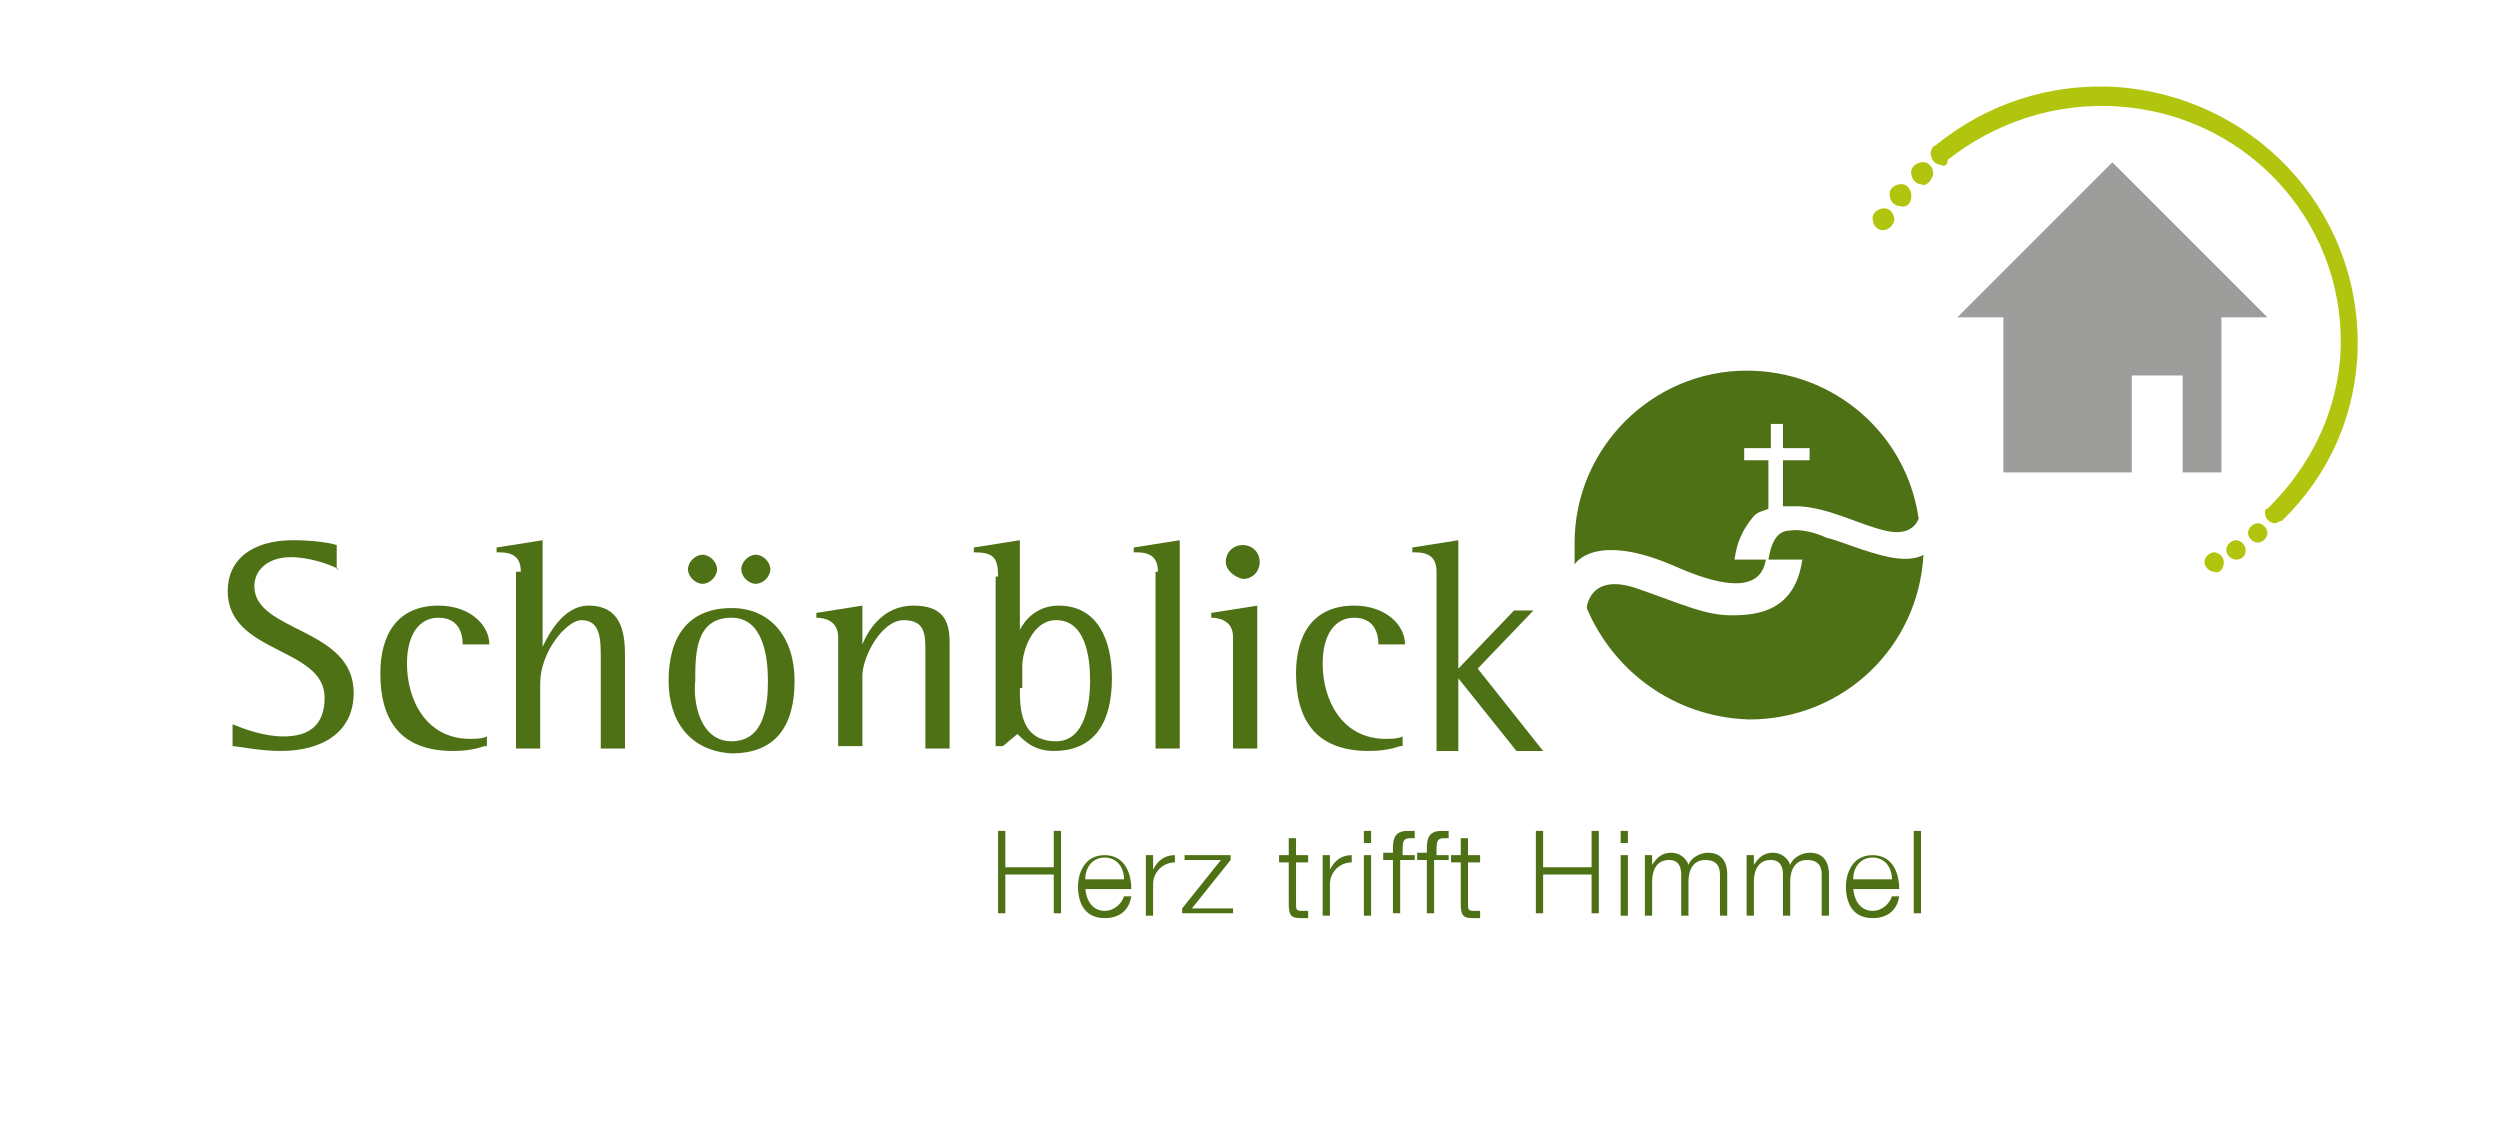 <?xml version="1.0" encoding="utf-8"?>
<!-- Generator: Adobe Illustrator 26.0.2, SVG Export Plug-In . SVG Version: 6.00 Build 0)  -->
<svg version="1.1" id="Ebene_1" xmlns="http://www.w3.org/2000/svg" xmlns:xlink="http://www.w3.org/1999/xlink" x="0px" y="0px"
	 viewBox="0 0 103.2 47" style="enable-background:new 0 0 103.2 47;" xml:space="preserve">
<style type="text/css">
	.st0{clip-path:url(#SVGID_00000136390935575324969720000002053649175408635295_);}
	.st1{clip-path:url(#SVGID_00000082341330412887697030000009531875748754180284_);}
	.st2{fill:#B1C50E;}
	.st3{fill:#9D9D9C;}
	.st4{fill:#009FE3;}
	.st5{clip-path:url(#SVGID_00000098181406371101271600000010426773297317869462_);}
	.st6{fill:url(#SVGID_00000016067238274970066240000007775519099904259766_);}
	.st7{fill:url(#SVGID_00000124164131028559522700000011354466560546161847_);}
	.st8{fill:url(#SVGID_00000167381248015156117540000007055470029827316126_);}
	.st9{fill:url(#SVGID_00000000920114747484314710000004930399892212576945_);}
	.st10{fill:url(#SVGID_00000113331941628364690410000000884171602675033264_);}
	.st11{fill:url(#SVGID_00000169542290316791379380000005097165523591127228_);}
	.st12{fill:url(#SVGID_00000070117308353166071430000012193597667839646595_);}
	.st13{fill:url(#SVGID_00000071532686235907053210000008388902067153023393_);}
	.st14{fill:url(#SVGID_00000008843647601456735420000003907294787358135178_);}
	.st15{fill:url(#SVGID_00000036249785396540475530000000274425622307406779_);}
	.st16{fill:url(#SVGID_00000171702834645947728290000012089478707138620343_);}
	.st17{fill:url(#SVGID_00000050642856421029401960000005693408532098431416_);}
	.st18{fill:url(#SVGID_00000146490967181649565930000009581992227467695254_);}
	.st19{fill:url(#SVGID_00000161629862674946740130000008815861852851752893_);}
	.st20{fill:url(#SVGID_00000077283529250220172130000015277746351854352063_);}
	.st21{clip-path:url(#SVGID_00000098910319884882257460000012023987792304432289_);}
	.st22{clip-path:url(#SVGID_00000117650237808694594990000002147140547778142618_);fill:#4584C5;}
	.st23{clip-path:url(#SVGID_00000117650237808694594990000002147140547778142618_);}
	.st24{clip-path:url(#SVGID_00000133521328243381244880000013692298433264979099_);}
	.st25{fill:#FFFFFF;}
	.st26{clip-path:url(#SVGID_00000078043674304306134720000017664261640930022035_);}
	.st27{clip-path:url(#SVGID_00000078043674304306134720000017664261640930022035_);fill-rule:evenodd;clip-rule:evenodd;}
	.st28{clip-path:url(#SVGID_00000078043674304306134720000017664261640930022035_);fill:#E30613;}
	
		.st29{clip-path:url(#SVGID_00000078043674304306134720000017664261640930022035_);fill-rule:evenodd;clip-rule:evenodd;fill:#E30613;}
	.st30{clip-path:url(#SVGID_00000005249587569964822550000008237119778942156955_);}
	.st31{clip-path:url(#SVGID_00000005249587569964822550000008237119778942156955_);fill:#E30613;}
	.st32{clip-path:url(#SVGID_00000123409581312198048930000015203256015260036270_);fill:#E30613;}
	.st33{clip-path:url(#SVGID_00000131349055969607194960000003024443383853793166_);fill:#E30613;}
	.st34{clip-path:url(#SVGID_00000131349055969607194960000003024443383853793166_);}
	.st35{clip-path:url(#SVGID_00000131349055969607194960000003024443383853793166_);fill:#FFFFFF;}
	.st36{clip-path:url(#SVGID_00000168820751019623536620000011628839117385799565_);}
	.st37{clip-path:url(#SVGID_00000168820751019623536620000011628839117385799565_);fill:#E30613;}
	.st38{clip-path:url(#SVGID_00000001639108611519609990000013443428640829820836_);fill:#E30613;}
	.st39{clip-path:url(#SVGID_00000021109155887016761160000003379757586286627757_);fill:#E30613;}
	.st40{clip-path:url(#SVGID_00000021109155887016761160000003379757586286627757_);}
	.st41{clip-path:url(#SVGID_00000021109155887016761160000003379757586286627757_);fill:#FFFFFF;}
	.st42{clip-path:url(#SVGID_00000092424373508775124550000007327310503049554587_);}
	.st43{clip-path:url(#SVGID_00000031916621814779238750000000439340449599440051_);}
	.st44{clip-path:url(#SVGID_00000014608923851833567550000005107535727195222401_);}
	.st45{clip-path:url(#SVGID_00000114789177724098068180000005155941105818319771_);fill:#00305D;}
	.st46{clip-path:url(#SVGID_00000114789177724098068180000005155941105818319771_);fill:#FFFFFF;}
	
		.st47{clip-path:url(#SVGID_00000114789177724098068180000005155941105818319771_);fill:none;stroke:#FFFFFF;stroke-width:2.078;stroke-miterlimit:10;}
	.st48{clip-path:url(#SVGID_00000114789177724098068180000005155941105818319771_);fill:#159A34;}
	
		.st49{clip-path:url(#SVGID_00000012473605789807384980000003824960808987322793_);fill-rule:evenodd;clip-rule:evenodd;fill:#9F2E36;}
	.st50{clip-path:url(#SVGID_00000012473605789807384980000003824960808987322793_);fill:#3A438D;}
	
		.st51{clip-path:url(#SVGID_00000012473605789807384980000003824960808987322793_);fill-rule:evenodd;clip-rule:evenodd;fill:#3A438D;}
	.st52{fill:url(#SVGID_00000152225476048582268940000005636205387438874790_);}
	.st53{fill:url(#SVGID_00000141418225105932628340000012039333017345595311_);}
	.st54{fill:url(#SVGID_00000011715591467940549440000003286126925289628303_);}
	.st55{fill:url(#SVGID_00000176006422801267318550000008465041734255578043_);}
	.st56{fill:url(#SVGID_00000112596246663083664220000009189268592831711900_);}
	.st57{fill:url(#SVGID_00000101064061923751537470000015862270324716927112_);}
	.st58{fill:url(#SVGID_00000176754956024317885320000003955146080032087970_);}
	.st59{fill:url(#SVGID_00000103981035291117285630000004467105509490609793_);}
	.st60{fill:url(#SVGID_00000062870675782863184450000003667276724499349169_);}
	.st61{fill:url(#SVGID_00000115500361191309282640000008937631303319969720_);}
	.st62{fill:url(#SVGID_00000057865109939640733330000014865402890021964715_);}
	.st63{fill:url(#SVGID_00000142158277332370708620000002804778290096021661_);}
	.st64{fill:url(#SVGID_00000129905264772382085410000010013166773359955106_);}
	.st65{fill:url(#SVGID_00000044875487653276058300000006959538762308069285_);}
	.st66{fill:url(#SVGID_00000052825875982667076690000018207007723267184028_);}
	.st67{clip-path:url(#SVGID_00000160911630503939727590000005287574071335500194_);}
	.st68{fill:url(#SVGID_00000142138800717296059490000013363769912088300973_);}
	.st69{fill:url(#SVGID_00000179622321307162786030000009191954840496921789_);}
	.st70{fill:url(#SVGID_00000013156560900985535600000013650847769388117122_);}
	.st71{fill:url(#SVGID_00000113338171802394732070000011403723891065937840_);}
	.st72{fill:url(#SVGID_00000022549985338089879960000001928550759698980258_);}
	.st73{fill:url(#SVGID_00000137842181372187150880000004214629950821568663_);}
	.st74{fill:url(#SVGID_00000108273284146231723090000017722484617005265294_);}
	.st75{fill:url(#SVGID_00000012442322216848502430000011968992444548186803_);}
	.st76{fill:url(#SVGID_00000181057406439845300290000004559633525129545608_);}
	.st77{fill:url(#SVGID_00000149383338476900477720000012087096575423304624_);}
	.st78{fill:url(#SVGID_00000121255759107644480400000016220396865328444583_);}
	.st79{fill:url(#SVGID_00000078034814738727674490000017183081933092675974_);}
	.st80{fill:url(#SVGID_00000143605663979727781130000014591660560610917002_);}
	.st81{fill:url(#SVGID_00000103956008378233295330000000201507747775757493_);}
	.st82{fill:url(#SVGID_00000116216000993488257910000006995673870437866639_);}
	.st83{clip-path:url(#SVGID_00000031180931794588876700000000649727720009380253_);}
	.st84{clip-path:url(#SVGID_00000075161433889027766780000001136683339199547554_);fill:#4E7115;}
	.st85{clip-path:url(#SVGID_00000143576676379372123660000007732765363192288924_);fill:#FFE751;}
	.st86{clip-path:url(#SVGID_00000143576676379372123660000007732765363192288924_);fill:#7FBC4F;}
	.st87{clip-path:url(#SVGID_00000143576676379372123660000007732765363192288924_);fill:#3C3C3B;}
</style>
<g>
	<g>
		<g>
			<g>
				<g>
					<path class="st2" d="M79.3,7.6c-0.2,0-0.4-0.2-0.4-0.5c0-0.2,0.2-0.4,0.5-0.4c0.2,0,0.4,0.2,0.4,0.5
						C79.7,7.5,79.5,7.7,79.3,7.6z"/>
				</g>
				<g>
					<path class="st2" d="M79.3,7.6c-0.2,0-0.4-0.2-0.4-0.5c0-0.2,0.2-0.4,0.5-0.4c0.2,0,0.4,0.2,0.4,0.5
						C79.7,7.5,79.5,7.7,79.3,7.6z"/>
				</g>
				<g>
					<path class="st2" d="M78.4,8.5c-0.2,0-0.4-0.2-0.4-0.5c0-0.2,0.2-0.4,0.5-0.4c0.2,0,0.4,0.2,0.4,0.5
						C78.9,8.4,78.7,8.6,78.4,8.5z"/>
				</g>
				<g>
					<path class="st2" d="M77.7,9.5c-0.2,0-0.4-0.2-0.4-0.5c0-0.2,0.2-0.4,0.5-0.4c0.2,0,0.4,0.2,0.4,0.5
						C78.1,9.4,77.9,9.5,77.7,9.5z"/>
				</g>
				<g>
					<path class="st2" d="M93.2,22.4c-0.2,0-0.4-0.2-0.4-0.4c0-0.2,0.2-0.4,0.4-0.4c0.2,0,0.4,0.2,0.4,0.4
						C93.6,22.2,93.4,22.4,93.2,22.4z"/>
				</g>
				<g>
					<path class="st2" d="M92.3,23.1c-0.2,0-0.4-0.2-0.4-0.4c0-0.2,0.2-0.4,0.4-0.4c0.2,0,0.4,0.2,0.4,0.4
						C92.7,23,92.5,23.1,92.3,23.1z"/>
				</g>
				<g>
					<path class="st2" d="M91.4,23.6c-0.2,0-0.4-0.2-0.4-0.4c0-0.2,0.2-0.4,0.4-0.4c0.2,0,0.4,0.2,0.4,0.4
						C91.8,23.5,91.6,23.7,91.4,23.6z"/>
				</g>
				<path class="st2" d="M80.1,6.8c-0.2,0-0.4-0.2-0.4-0.5c0-0.1,0.1-0.3,0.2-0.3c2.1-1.7,4.7-2.6,7.6-2.4
					c5.9,0.5,10.2,5.5,9.8,11.3c-0.2,2.6-1.3,4.8-3,6.5l-0.1,0.1c-0.1,0-0.2,0.1-0.3,0.1c-0.2,0-0.4-0.2-0.4-0.4
					c0-0.1,0-0.2,0.1-0.2l0.1-0.1c1.6-1.6,2.7-3.7,2.9-6.1c0.4-5.3-3.6-10-9.1-10.4c-2.7-0.2-5.2,0.7-7.1,2.2
					C80.4,6.8,80.3,6.9,80.1,6.8z"/>
			</g>
			<polygon class="st3" points="87.2,6.7 80.8,13.1 82.7,13.1 82.7,19.5 88,19.5 88,15.5 90.1,15.5 90.1,19.5 91.7,19.5 91.7,13.1 
				93.6,13.1 			"/>
		</g>
	</g>
</g>
<g>
	<defs>
		<rect id="SVGID_00000174572053171432106950000017619799377502809269_" x="8.8" y="11.4" width="71.1" height="29.5"/>
	</defs>
	<clipPath id="SVGID_00000052785378400573246270000017678880527692074419_">
		<use xlink:href="#SVGID_00000174572053171432106950000017619799377502809269_"  style="overflow:visible;"/>
	</clipPath>
	<path style="clip-path:url(#SVGID_00000052785378400573246270000017678880527692074419_);fill:#4E7115;" d="M14,23.5
		c-0.4-0.2-1.2-0.5-2-0.5c-0.9,0-1.5,0.5-1.5,1.2c0,1.9,4.1,1.7,4.1,4.4c0,1.7-1.4,2.4-3,2.4c-0.9,0-1.8-0.2-2-0.2v-0.9
		c0.5,0.2,1.3,0.5,2.1,0.5c1.1,0,1.7-0.5,1.7-1.6c0-2.1-4-1.8-4-4.4c0-1.3,1-2.1,2.7-2.1c0.8,0,1.5,0.1,1.8,0.2V23.5z"/>
	<path style="clip-path:url(#SVGID_00000052785378400573246270000017678880527692074419_);fill:#4E7115;" d="M20,30.8
		c-0.3,0.1-0.7,0.2-1.3,0.2c-2.2,0-3-1.3-3-3.2c0-1.6,0.7-2.8,2.4-2.8c1.3,0,2.1,0.8,2.1,1.6h-1.1c0-0.5-0.2-1.1-1-1.1
		c-0.8,0-1.3,0.7-1.3,1.9c0,1.5,0.8,3.1,2.6,3.1c0.2,0,0.5,0,0.7-0.1V30.8z"/>
	<path style="clip-path:url(#SVGID_00000052785378400573246270000017678880527692074419_);fill:#4E7115;" d="M21.5,23.6
		c0-0.8-0.6-0.8-1-0.8v-0.2l1.9-0.3v4.4h0c0.2-0.4,0.8-1.7,1.9-1.7c1.5,0,1.5,1.4,1.5,2.2v3.7h-1v-3.7c0-0.8,0-1.6-0.8-1.6
		c-0.6,0-1.7,1.3-1.7,2.6v2.7h-1V23.6z"/>
	<path style="clip-path:url(#SVGID_00000052785378400573246270000017678880527692074419_);fill:#4E7115;" d="M27.6,28.1
		c0-1.8,0.8-3,2.6-3c1.6,0,2.6,1.2,2.6,3c0,1.9-0.8,3-2.6,3C28.5,31,27.6,29.8,27.6,28.1 M28.4,23.5c0-0.3,0.3-0.6,0.6-0.6
		c0.3,0,0.6,0.3,0.6,0.6c0,0.3-0.3,0.6-0.6,0.6C28.7,24.1,28.4,23.8,28.4,23.5 M30.2,30.6c1.4,0,1.5-1.6,1.5-2.5
		c0-1-0.2-2.6-1.5-2.6c-1.5,0-1.5,1.5-1.5,2.6C28.6,29,28.9,30.6,30.2,30.6 M30.6,23.5c0-0.3,0.3-0.6,0.6-0.6c0.3,0,0.6,0.3,0.6,0.6
		c0,0.3-0.3,0.6-0.6,0.6C30.9,24.1,30.6,23.8,30.6,23.5"/>
	<path style="clip-path:url(#SVGID_00000052785378400573246270000017678880527692074419_);fill:#4E7115;" d="M34.6,26.3
		c0-0.7-0.6-0.8-0.9-0.8v-0.2l1.9-0.3v1.6h0c0.2-0.5,0.8-1.6,2.1-1.6c1.2,0,1.5,0.6,1.5,1.5v4.4h-1v-4c0-0.7,0-1.3-0.9-1.3
		c-0.9,0-1.7,1.5-1.7,2.3v2.9h-1V26.3z"/>
	<path style="clip-path:url(#SVGID_00000052785378400573246270000017678880527692074419_);fill:#4E7115;" d="M41.2,23.8
		c0-0.8-0.2-1-1-1v-0.2l1.9-0.3V26h0c0.2-0.4,0.7-1,1.6-1c1.6,0,2.2,1.4,2.2,3c0,1.8-0.7,3-2.4,3c-0.8,0-1.2-0.4-1.5-0.7l-0.6,0.5
		h-0.3V23.8z M42.1,28.4c0,0.8,0,2.2,1.5,2.2c1.2,0,1.4-1.6,1.4-2.5c0-1-0.2-2.5-1.4-2.5c-1,0-1.4,1.3-1.4,1.9V28.4"/>
	<path style="clip-path:url(#SVGID_00000052785378400573246270000017678880527692074419_);fill:#4E7115;" d="M47.8,23.6
		c0-0.8-0.6-0.8-1-0.8v-0.2l1.9-0.3v8.6h-1V23.6z"/>
	<path style="clip-path:url(#SVGID_00000052785378400573246270000017678880527692074419_);fill:#4E7115;" d="M50.9,26.3
		c0-0.7-0.6-0.8-0.9-0.8v-0.2l1.9-0.3v5.9h-1V26.3z M50.6,23.2c0-0.4,0.3-0.7,0.7-0.7c0.4,0,0.7,0.3,0.7,0.7c0,0.4-0.3,0.7-0.7,0.7
		C50.9,23.8,50.6,23.5,50.6,23.2"/>
	<path style="clip-path:url(#SVGID_00000052785378400573246270000017678880527692074419_);fill:#4E7115;" d="M57.8,30.8
		c-0.3,0.1-0.7,0.2-1.3,0.2c-2.2,0-3-1.3-3-3.2c0-1.6,0.7-2.8,2.4-2.8c1.3,0,2.1,0.8,2.1,1.6h-1.1c0-0.5-0.2-1.1-1-1.1
		c-0.8,0-1.3,0.7-1.3,1.9c0,1.5,0.8,3.1,2.6,3.1c0.2,0,0.5,0,0.7-0.1V30.8z"/>
	<path style="clip-path:url(#SVGID_00000052785378400573246270000017678880527692074419_);fill:#4E7115;" d="M59.3,23.6
		c0-0.8-0.6-0.8-1-0.8v-0.2l1.9-0.3v5.3l2.3-2.4h0.8l-2.3,2.4l2.7,3.4h-1.1l-2.4-3h0v3h-0.9V23.6z"/>
	<path style="clip-path:url(#SVGID_00000052785378400573246270000017678880527692074419_);fill:#4E7115;" d="M65.5,25.1
		c0,0,0.1-1.5,2.1-0.8s2.8,1.1,3.9,1.1c1.1,0,2.6-0.2,2.9-2.3h-1.4c0.1-0.6,0.3-1.2,0.9-1.2c0.7-0.1,1.5,0.3,1.5,0.3
		c0.5,0.1,1.6,0.6,2.6,0.8c1,0.2,1.4-0.1,1.4-0.1v0c-0.2,3.8-3.3,6.8-7.2,6.8C69.1,29.6,66.6,27.7,65.5,25.1L65.5,25.1L65.5,25.1z"
		/>
	<path style="clip-path:url(#SVGID_00000052785378400573246270000017678880527692074419_);fill:#4E7115;" d="M65,23.3
		c0,0,0.8-1.4,4.2,0.1c3.4,1.5,3.6,0.1,3.7-0.3h-1.3c0.1-0.7,0.3-1.2,0.8-1.8c0.2-0.2,0.4-0.2,0.6-0.3v-2H72v-0.5h1.1v-1l0.5,0v1
		h1.1V19h-1.1l0,1.9c0.4,0,0.7,0,0.7,0c1.3,0.1,2.3,0.7,3.5,1c1.2,0.3,1.4-0.5,1.4-0.5l0,0c-0.5-3.5-3.5-6.1-7.1-6.1
		c-3.9,0-7.1,3.2-7.1,7.1C65,22.7,65,23.1,65,23.3C65,23.3,65,23.3,65,23.3"/>
	<polygon style="clip-path:url(#SVGID_00000052785378400573246270000017678880527692074419_);fill:#4E7115;" points="41.2,34.3 
		41.5,34.3 41.5,35.8 43.5,35.8 43.5,34.3 43.8,34.3 43.8,37.7 43.5,37.7 43.5,36.1 41.5,36.1 41.5,37.7 41.2,37.7 	"/>
	<path style="clip-path:url(#SVGID_00000052785378400573246270000017678880527692074419_);fill:#4E7115;" d="M44.8,36.6
		c0,0.4,0.2,1,0.8,1c0.4,0,0.7-0.3,0.8-0.6h0.3c-0.1,0.6-0.5,0.9-1.1,0.9c-0.8,0-1.1-0.6-1.1-1.3c0-0.6,0.3-1.3,1.1-1.3
		c0.8,0,1.1,0.7,1.1,1.4H44.8z M46.4,36.3c0-0.5-0.3-0.9-0.8-0.9c-0.5,0-0.8,0.4-0.8,0.9H46.4z"/>
	<path style="clip-path:url(#SVGID_00000052785378400573246270000017678880527692074419_);fill:#4E7115;" d="M47.3,35.3h0.3v0.6h0
		c0.2-0.4,0.5-0.6,0.9-0.6v0.3c-0.5,0-0.9,0.4-0.9,0.9v1.3h-0.3V35.3z"/>
	<polygon style="clip-path:url(#SVGID_00000052785378400573246270000017678880527692074419_);fill:#4E7115;" points="49.2,37.5 
		50.9,37.5 50.9,37.7 48.8,37.7 48.8,37.5 50.4,35.5 48.9,35.5 48.9,35.3 50.8,35.3 50.8,35.5 	"/>
	<path style="clip-path:url(#SVGID_00000052785378400573246270000017678880527692074419_);fill:#4E7115;" d="M53.5,35.3H54v0.3h-0.5
		v1.7c0,0.2,0,0.3,0.2,0.3c0.1,0,0.2,0,0.3,0v0.3c-0.1,0-0.2,0-0.3,0c-0.4,0-0.5-0.1-0.5-0.6v-1.7h-0.4v-0.3h0.4v-0.7h0.3V35.3z"/>
	<path style="clip-path:url(#SVGID_00000052785378400573246270000017678880527692074419_);fill:#4E7115;" d="M54.6,35.3h0.3v0.6h0
		c0.2-0.4,0.5-0.6,0.9-0.6v0.3c-0.5,0-0.9,0.4-0.9,0.9v1.3h-0.3V35.3z"/>
	<path style="clip-path:url(#SVGID_00000052785378400573246270000017678880527692074419_);fill:#4E7115;" d="M56.3,34.3h0.3v0.5
		h-0.3V34.3z M56.3,35.3h0.3v2.5h-0.3V35.3z"/>
	<path style="clip-path:url(#SVGID_00000052785378400573246270000017678880527692074419_);fill:#4E7115;" d="M58.3,35.5h-0.5v2.2
		h-0.3v-2.2h-0.4v-0.3h0.4V35c0-0.4,0.1-0.7,0.6-0.7c0.1,0,0.2,0,0.3,0v0.3c-0.1,0-0.1,0-0.2,0c-0.3,0-0.3,0.2-0.3,0.5v0.2h0.5V35.5
		z"/>
	<path style="clip-path:url(#SVGID_00000052785378400573246270000017678880527692074419_);fill:#4E7115;" d="M59.7,35.5h-0.5v2.2
		h-0.3v-2.2h-0.4v-0.3h0.4V35c0-0.4,0.1-0.7,0.6-0.7c0.1,0,0.2,0,0.3,0v0.3c-0.1,0-0.1,0-0.2,0c-0.3,0-0.3,0.2-0.3,0.5v0.2h0.5V35.5
		z"/>
	<path style="clip-path:url(#SVGID_00000052785378400573246270000017678880527692074419_);fill:#4E7115;" d="M60.6,35.3h0.5v0.3
		h-0.5v1.7c0,0.2,0,0.3,0.2,0.3c0.1,0,0.2,0,0.3,0v0.3c-0.1,0-0.2,0-0.3,0c-0.4,0-0.5-0.1-0.5-0.6v-1.7h-0.4v-0.3h0.4v-0.7h0.3V35.3
		z"/>
	<polygon style="clip-path:url(#SVGID_00000052785378400573246270000017678880527692074419_);fill:#4E7115;" points="63.4,34.3 
		63.7,34.3 63.7,35.8 65.7,35.8 65.7,34.3 66,34.3 66,37.7 65.7,37.7 65.7,36.1 63.7,36.1 63.7,37.7 63.4,37.7 	"/>
	<path style="clip-path:url(#SVGID_00000052785378400573246270000017678880527692074419_);fill:#4E7115;" d="M66.9,34.3h0.3v0.5
		h-0.3V34.3z M66.9,35.3h0.3v2.5h-0.3V35.3z"/>
	<path style="clip-path:url(#SVGID_00000052785378400573246270000017678880527692074419_);fill:#4E7115;" d="M67.9,35.3h0.3v0.4h0
		c0.2-0.3,0.4-0.5,0.8-0.5c0.3,0,0.6,0.2,0.7,0.5c0.1-0.3,0.5-0.5,0.8-0.5c0.5,0,0.8,0.3,0.8,0.9v1.7h-0.3v-1.7
		c0-0.4-0.2-0.6-0.6-0.6c-0.5,0-0.7,0.4-0.7,0.9v1.4h-0.3v-1.7c0-0.3-0.1-0.6-0.5-0.6c-0.5,0-0.7,0.4-0.7,0.9v1.4h-0.3V35.3z"/>
	<path style="clip-path:url(#SVGID_00000052785378400573246270000017678880527692074419_);fill:#4E7115;" d="M72.1,35.3h0.3v0.4h0
		c0.2-0.3,0.4-0.5,0.8-0.5c0.3,0,0.6,0.2,0.7,0.5c0.1-0.3,0.5-0.5,0.8-0.5c0.5,0,0.8,0.3,0.8,0.9v1.7h-0.3v-1.7
		c0-0.4-0.2-0.6-0.6-0.6c-0.5,0-0.7,0.4-0.7,0.9v1.4h-0.3v-1.7c0-0.3-0.1-0.6-0.5-0.6c-0.5,0-0.7,0.4-0.7,0.9v1.4h-0.3V35.3z"/>
	<path style="clip-path:url(#SVGID_00000052785378400573246270000017678880527692074419_);fill:#4E7115;" d="M76.5,36.6
		c0,0.4,0.2,1,0.8,1c0.4,0,0.7-0.3,0.8-0.6h0.3c-0.1,0.6-0.5,0.9-1.1,0.9c-0.8,0-1.1-0.6-1.1-1.3c0-0.6,0.3-1.3,1.1-1.3
		c0.8,0,1.1,0.7,1.1,1.4H76.5z M78.1,36.3c0-0.5-0.3-0.9-0.8-0.9c-0.5,0-0.8,0.4-0.8,0.9H78.1z"/>
	
		<rect x="79" y="34.3" style="clip-path:url(#SVGID_00000052785378400573246270000017678880527692074419_);fill:#4E7115;" width="0.3" height="3.4"/>
</g>
</svg>
